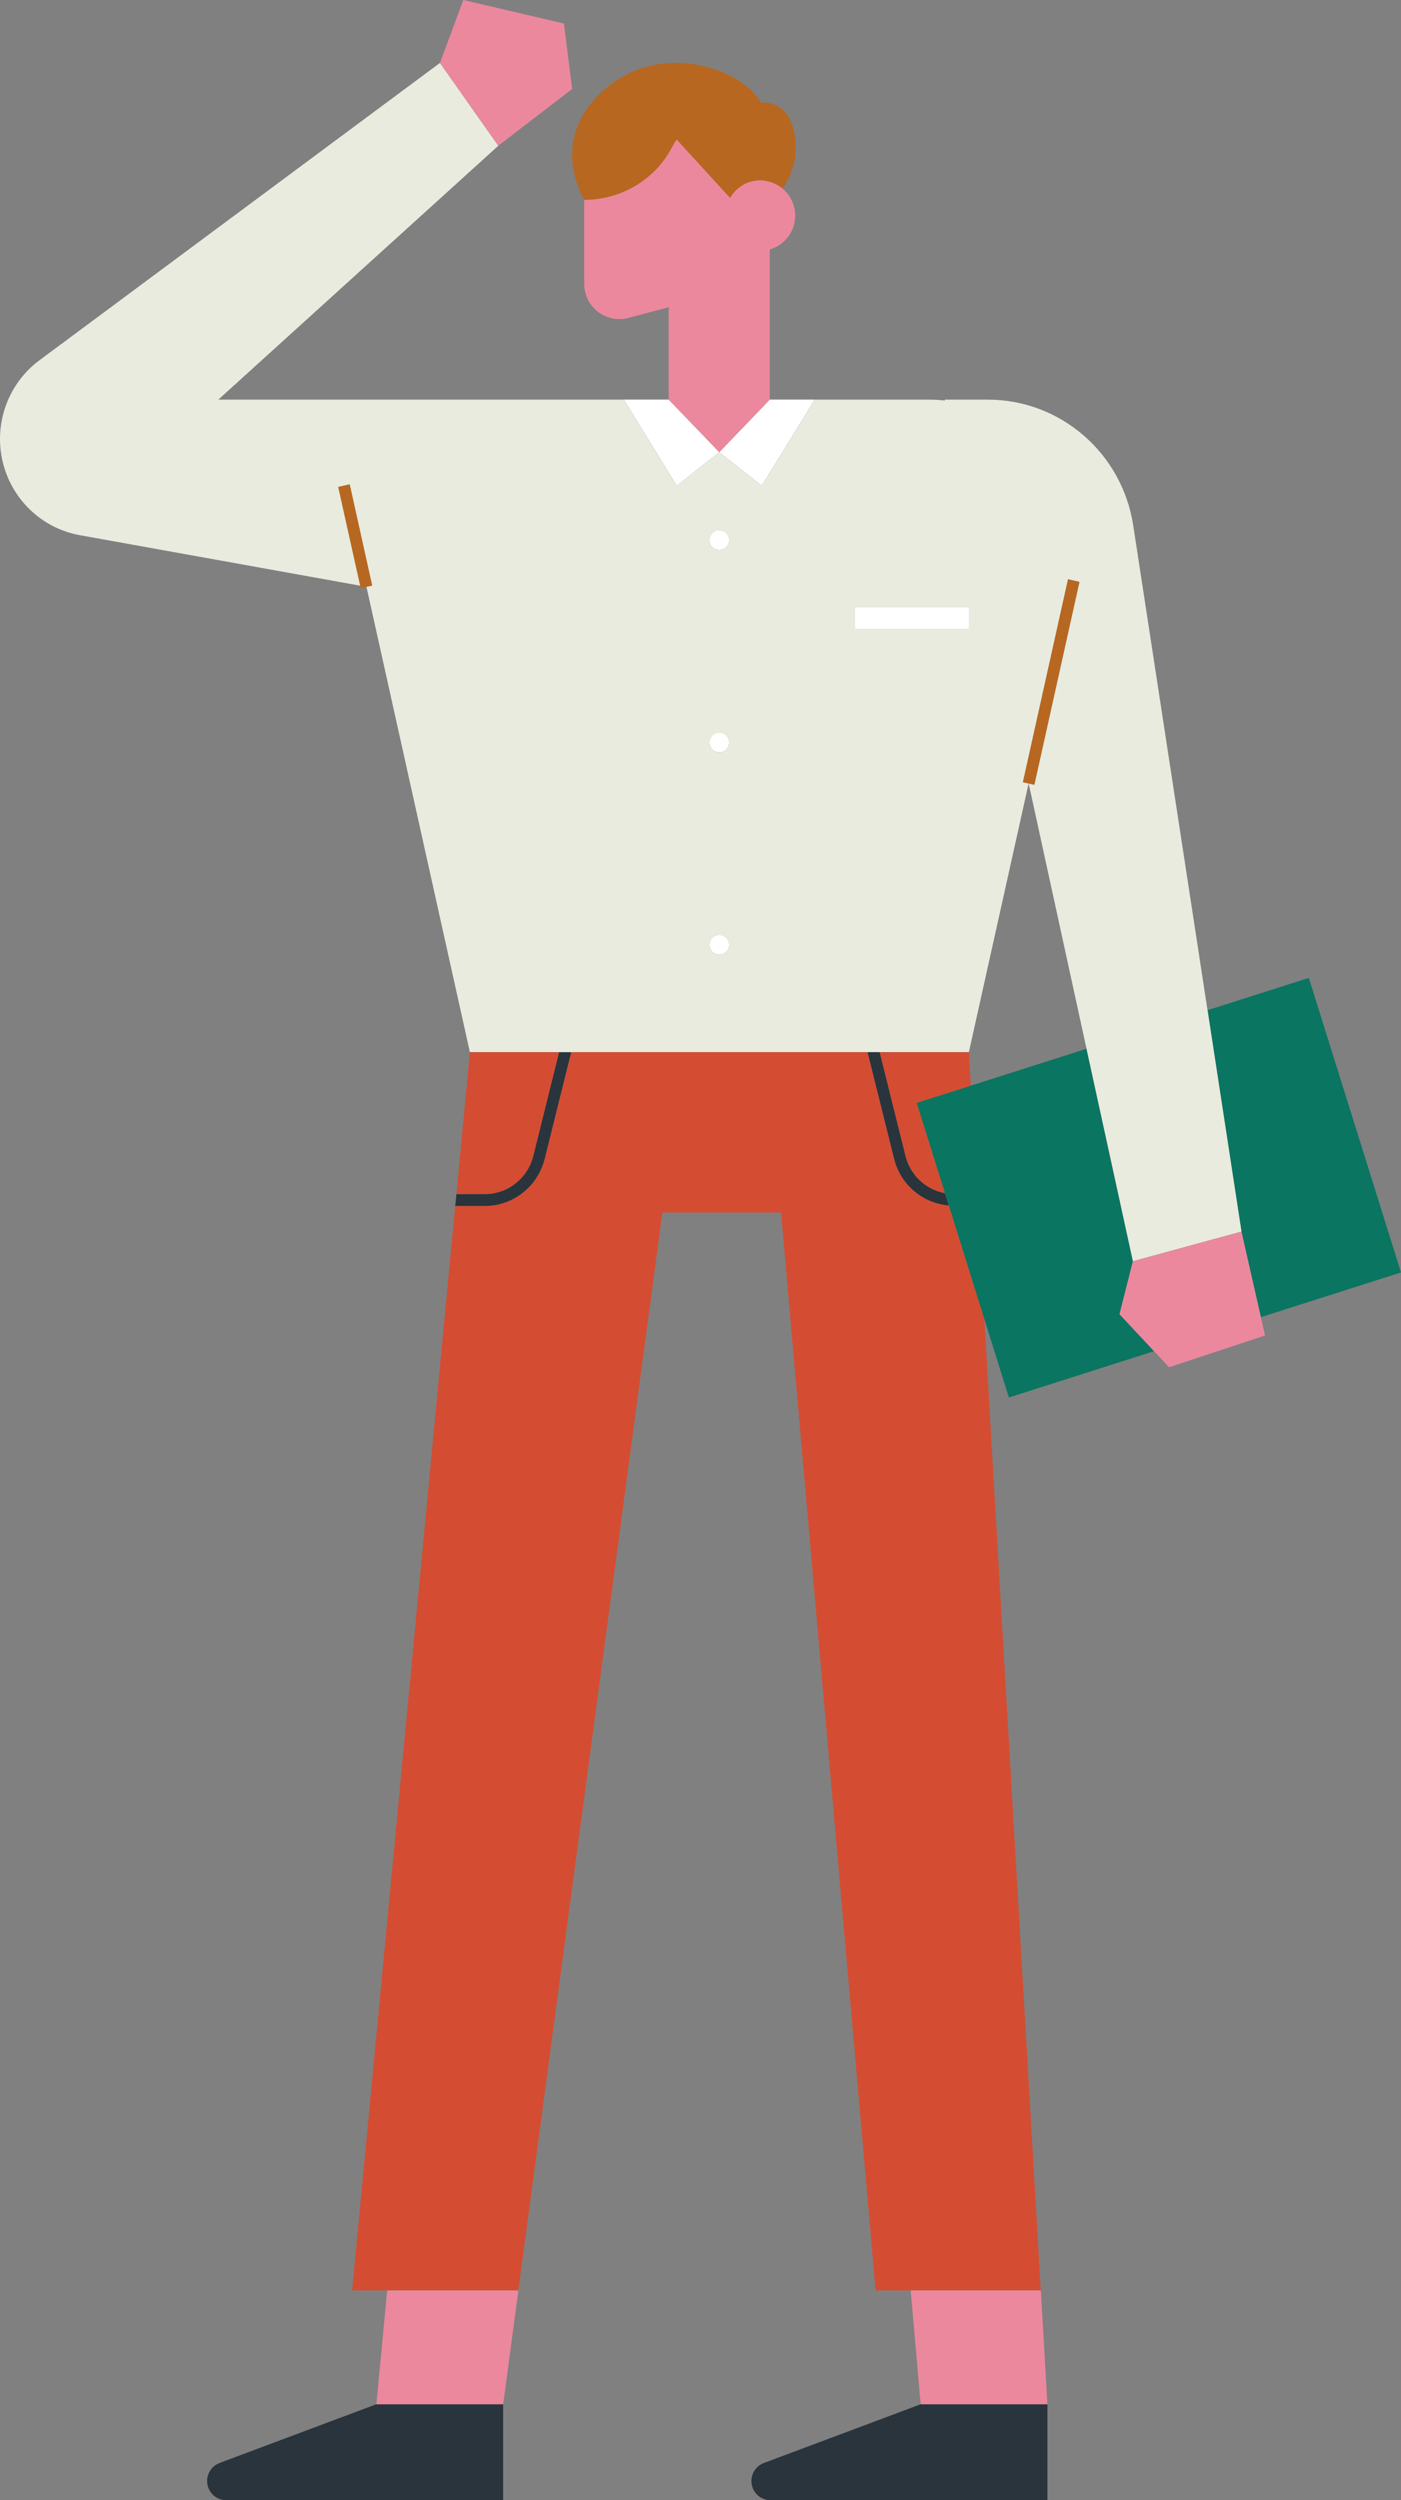 <svg width="60" height="107" viewBox="0 0 60 107" fill="none" xmlns="http://www.w3.org/2000/svg">
<rect x="0" y="0" width="60" height="107" fill="#808080" stroke="none"/>
<g clip-path="url(#clip0_2210_46959)">
<path d="M42.159 56.459L40.73 51.898L40.633 51.589C39.515 51.493 38.569 50.704 38.291 49.59L37.156 45.029H24.46L23.325 49.59C23.029 50.777 21.973 51.606 20.759 51.606H19.495L15.081 98.023H22.198L28.367 51.895H33.45L37.5 98.023H44.573L42.156 56.456L42.159 56.459Z" fill="#D44D32"/>
<path d="M20.761 51.106C21.746 51.106 22.602 50.432 22.842 49.469L23.947 45.031H20.124L19.546 51.106H20.761Z" fill="#D44D32"/>
<path d="M40.472 51.068L39.262 47.201L41.495 46.489L41.579 46.463L41.495 45.031H37.672L38.776 49.469C38.984 50.303 39.654 50.919 40.47 51.068H40.472Z" fill="#D44D32"/>
<path d="M23.946 45.031L22.842 49.469C22.602 50.432 21.746 51.106 20.76 51.106H19.546L19.497 51.611H20.76C21.975 51.611 23.029 50.781 23.327 49.594L24.462 45.033H23.946V45.031Z" fill="#29343D"/>
<path d="M38.292 49.592C38.569 50.706 39.515 51.495 40.633 51.591L40.47 51.068C39.654 50.917 38.984 50.303 38.777 49.469L37.672 45.031H37.156L38.292 49.592Z" fill="#29343D"/>
<path d="M9.401 105.41C9.082 105.53 8.87 105.837 8.87 106.18C8.87 106.633 9.234 107 9.684 107H21.548V102.893H16.12L9.401 105.408V105.41Z" fill="#29343D"/>
<path d="M39.429 102.895L32.711 105.41C32.391 105.53 32.18 105.837 32.18 106.18C32.18 106.633 32.544 107 32.993 107H44.858V102.893H39.429V102.895Z" fill="#29343D"/>
<path d="M26.712 17.101L28.983 20.785L30.804 19.353L28.639 17.101H26.712Z" fill="white"/>
<path d="M32.964 17.105L30.804 19.353L32.623 20.785L34.894 17.101H32.967V17.105H32.964Z" fill="white"/>
<path d="M32.967 17.105V17.101L32.965 17.105H32.967Z" fill="white"/>
<path d="M48.517 53.979L46.53 44.884L41.578 46.463L41.495 46.49L39.259 47.201L40.471 51.068L40.635 51.591L40.732 51.898L42.158 56.459L43.208 59.808L49.423 57.826L47.944 56.245L48.517 53.979Z" fill="#0A7561"/>
<path d="M56.053 41.851L51.714 43.234L53.167 52.712L53.998 56.37L60 54.457L56.053 41.851Z" fill="#0A7561"/>
<path d="M51.714 43.234L48.532 22.486C48.056 19.389 45.412 17.103 42.304 17.103H40.462L40.471 17.141C40.262 17.12 40.05 17.103 39.834 17.103H34.895L32.624 20.785L30.803 19.353L28.982 20.785L26.711 17.103H18.718H13.912H9.35L21.34 6.238L18.842 2.693L1.691 15.417C0.352 16.409 -0.269 18.112 0.11 19.742C0.489 21.368 1.79 22.611 3.419 22.904L15.427 25.066L14.485 20.839L14.73 20.783L14.975 20.727L15.854 24.686L15.938 25.057L15.694 25.113L20.123 45.026H41.494L44.052 33.53L43.809 33.474L43.926 32.949L45.741 24.79L45.986 24.846L46.23 24.901L44.299 33.585L44.054 33.53L46.532 44.882L48.519 53.975L53.169 52.707L51.716 43.23L51.714 43.234ZM30.803 40.861C30.572 40.861 30.382 40.672 30.382 40.437C30.382 40.201 30.57 40.012 30.803 40.012C31.037 40.012 31.224 40.201 31.224 40.437C31.224 40.672 31.037 40.861 30.803 40.861ZM30.803 32.202C30.572 32.202 30.382 32.013 30.382 31.777C30.382 31.541 30.57 31.352 30.803 31.352C31.037 31.352 31.224 31.541 31.224 31.777C31.224 32.013 31.037 32.202 30.803 32.202ZM30.803 23.543C30.572 23.543 30.382 23.354 30.382 23.118C30.382 22.882 30.57 22.693 30.803 22.693C31.037 22.693 31.224 22.882 31.224 23.118C31.224 23.354 31.037 23.543 30.803 23.543ZM41.494 26.93H36.624V25.984H41.494V26.93Z" fill="#E9EBDE"/>
<path d="M16.119 102.895H21.55L22.2 98.025H16.582L16.119 102.895Z" fill="#EC889D"/>
<path d="M39.001 98.025L39.429 102.895H44.857L44.575 98.025H39.001Z" fill="#EC889D"/>
<path d="M19.842 0L18.843 2.691L21.341 6.235L24.503 3.807L24.152 1.007L19.842 0Z" fill="#EC889D"/>
<path d="M32.967 7.776C32.837 7.739 32.7 7.712 32.557 7.712C32.004 7.712 31.525 8.017 31.265 8.466L28.981 5.969C28.981 5.969 28.886 6.086 28.782 6.287C28.055 7.692 26.588 8.55 25.019 8.55V12.142C25.019 13.116 25.918 13.836 26.86 13.618L28.639 13.149V17.103L30.802 19.353L32.963 17.105H32.965V10.676C33.593 10.496 34.056 9.918 34.056 9.226C34.056 8.759 33.842 8.348 33.514 8.07C33.355 7.934 33.17 7.834 32.965 7.776H32.967Z" fill="#EC889D"/>
<path d="M53.999 56.37L53.168 52.712L48.518 53.979L47.944 56.245L49.424 57.826L50.068 58.513L54.177 57.155L53.999 56.37Z" fill="#EC889D"/>
<path d="M41.495 25.98H36.624V26.925H41.495V25.98Z" fill="white"/>
<path d="M30.804 23.541C31.035 23.541 31.225 23.352 31.225 23.116C31.225 22.88 31.038 22.691 30.804 22.691C30.57 22.691 30.383 22.88 30.383 23.116C30.383 23.352 30.57 23.541 30.804 23.541Z" fill="white"/>
<path d="M30.804 32.2C31.035 32.2 31.225 32.011 31.225 31.775C31.225 31.539 31.038 31.35 30.804 31.35C30.57 31.35 30.383 31.539 30.383 31.775C30.383 32.011 30.57 32.2 30.804 32.2Z" fill="white"/>
<path d="M30.804 40.859C31.035 40.859 31.225 40.67 31.225 40.434C31.225 40.199 31.038 40.01 30.804 40.01C30.57 40.01 30.383 40.199 30.383 40.434C30.383 40.67 30.57 40.859 30.804 40.859Z" fill="white"/>
<path d="M32.581 4.387C31.823 2.995 28.372 1.672 25.887 3.831C23.402 5.988 25.021 8.552 25.021 8.552C26.593 8.552 28.059 7.694 28.785 6.289C28.888 6.089 28.983 5.971 28.983 5.971L31.267 8.468C31.527 8.019 32.006 7.714 32.559 7.714C32.703 7.714 32.837 7.741 32.969 7.779C33.174 7.836 33.359 7.939 33.518 8.072C33.679 7.834 33.838 7.534 33.946 7.176C34.052 6.822 34.107 6.438 34.061 5.971C33.882 4.21 32.583 4.39 32.583 4.39L32.581 4.387Z" fill="#B86720"/>
<path d="M45.984 24.848L45.739 24.795L43.925 32.951L43.808 33.478L44.052 33.532L44.295 33.587L46.226 24.904L45.984 24.848Z" fill="#B86720"/>
<path d="M14.976 20.73L14.731 20.785L14.488 20.839L15.428 25.068L15.452 25.171L15.694 25.115L15.939 25.062L15.855 24.688L14.976 20.73Z" fill="#B86720"/>
</g>
<defs>
<clipPath id="clip0_2210_46959">
<rect width="60" height="107" fill="white"/>
</clipPath>
</defs>
</svg>
